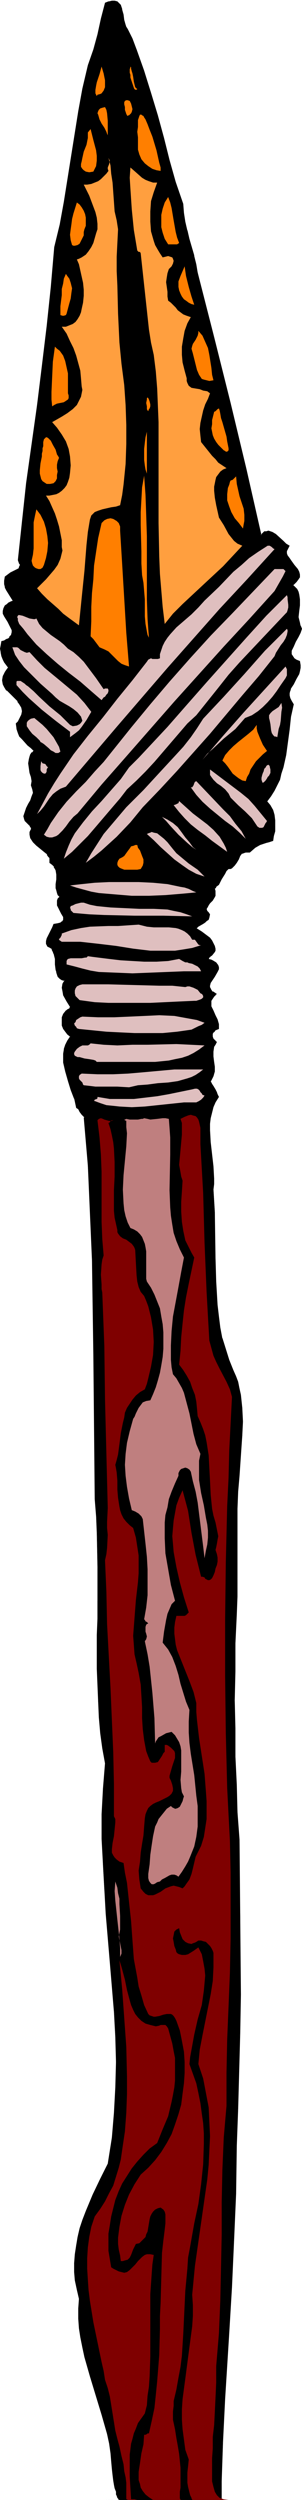 <svg xmlns="http://www.w3.org/2000/svg" fill-rule="evenodd" height="588.515" preserveAspectRatio="none" stroke-linecap="round" viewBox="0 0 440 3642" width="71.129"><style>.brush1{fill:#000}.pen1{stroke:none}.brush2{fill:#ff7f00}.brush4{fill:#dfbfbf}.brush6{fill:#bf7f7f}</style><path class="pen1 brush1" d="m185 42 7 15 7 15 11 31 10 33 9 32 9 33 8 33 10 32 10 31 1 13 2 13 3 13 3 12 8 25 2 12 3 12 23 94 24 96 23 96 22 97 3-3 2-2 3-1h3l3 1 3 1 5 3 10 9 5 5 5 2-3 4-1 4v4l1 3 2 3 2 4 6 6 5 7 1 3 1 4v4l-2 3-3 4-5 4 4 3 2 3 2 4 1 4 1 7v9l-1 8v9l1 8 1 5 2 4-1 3-1 2-3 7-4 6-3 7-2 7-1 3 1 3 1 3 2 2 4 3 4 2 1 5v4l-1 5-1 4-4 7-4 7-4 7-1 3v11l2 4 4 5-4 18-3 19-5 37-4 18-2 9-3 9-4 8-4 8-5 8-5 7 5 6 3 7 2 7 1 8v16l-1 7-2 7-5 1-4 1-9 3-7 5-8 6h-6l-3 1-2 1-4 4-2 4-3 5-3 5-3 3-3 1-2 1-4 3-2 3-5 9-4 8-3 3-3 3 1 3v6l-1 3-3 4-3 4-3 4-2 3v5l2 3 2 2v4l-2 3-2 2-3 3-3 1-6 5-3 3 8 5 8 6 3 2 3 4 3 4 1 5 1 3v2l-1 3-4 4-2 2-1 2-1 2 3 2 3 1 4 3 3 3 1 3v3l-2 4-3 6-5 7-2 3-1 4 1 3 1 3 3 3 5 3-4 3-2 4-1 3-1 3v3l1 3 2 6 3 6 3 6 2 7v7l-4 2-3 2-1 2-1 3v3l1 2 2 3 3 2-2 3-2 4-1 7v7l1 8 1 7v7l-2 7-1 4-3 3 2 4 2 3 3 5 2 5 1 3 2 3-4 8-4 7-2 8-2 8v8l-1 9 1 18 4 35 1 18v16l2 33v67l1 34 2 34 2 17 2 16 4 16 4 16 5 15 7 15 3 9 3 8 3 10 1 9 3 19v40l-3 39-2 20-2 23-1 25v128l-1 26-1 42-1 41-1 42 1 41 1 41 1 41 2 40 2 40 2 113v113l-1 56-1 55-2 55-2 54-1 70-3 69-3 67-4 67-4 64-2 32-1 30-2 31-1 29v29l-1 28h87-51 1-18 3-4 13-198 6-1 3-7 11-2 2-4 13-18 16l-2-2v-2l-1-2-1-2-1-4-1-5-1-5-1-6-1-8-1-9-1-11-1-12-2-14-4-14-7-28-17-56-8-28-3-14-3-15-2-13-1-14v-15l1-14-4-13-2-14-1-12-1-13 2-13 1-13 3-12 3-13 4-12 4-12 10-24 11-23 12-23 3-19 2-19 4-36 2-37v-73l-2-37-6-72-6-71-3-36-2-36-1-37v-36l1-37 3-37-3-22-3-22-2-23-2-23v-24l-1-24v-98l1-50-1-50-1-24-2-25-1-71v-70l-1-69-1-69-1-69-3-69-4-69-5-70-3-4-3-4-2-4-3-3-4-13-4-13-4-13-4-13-3-13-1-7 1-6 1-6 2-7 3-6 4-6-4-3-4-4-3-5-1-5-1-5 1-6 2-5 3-5h2l2-1 1-2 2-2-5-9-5-9-2-5v-5l1-5 3-6-4-1-4-2-2-3-2-3-1-3v-3l-1-8v-8l-2-8-1-3-2-3-3-3-3-1-2-4v-4l1-4 2-4 4-8 2-4 1-4 6-1 4-2 3-1 1-2 1-2-1-3-2-6-3-5-3-7-1-3 1-3 1-3 2-3-2-3-2-2-1-4v-9l1-7v-7l-1-6-1-3-2-3-3-3-3-2v-4l-1-3-1-2-2-3-5-5-11-8-5-5-2-3-1-4-1-4v-4l1-2 1-1v-3l-2-3-2-2-5-5-1-3-1-4 2-6 2-6 3-5 3-6 2-5 1-6v-5l-1-3-1-3v-12l-2-6-1-7-1-7v-6l1-3 2-4 2-2 3-3-5-5-4-4-8-8-4-5-2-5-2-6-1-6 3-4 2-3 3-7v-5l-1-5-2-5-3-4-16-17-3-4-2-5-1-5v-5l3-7 2-3 3-4-2-3-3-4-2-5-2-4-1-6-1-5v-5l1-5 4-2 3-1 3-2 2-1 3-4 1-3-1-4-1-4-4-8-5-8-2-4v-4l1-4 2-4 2-2 3-2 3-1 3-2-5-7-4-8-2-5-1-4v-5l1-5 3-3 5-3 4-2 4-2 3-3 2-3v-4l-1-2-1-3 5-56 7-56 8-57 7-57 8-57 7-58 6-57 5-58 8-33 6-33 21-132 6-33 8-34 8-22 6-23 5-23 5-22 6-2 4-1h4l4 1 2 2 2 2 1 3 1 4 2 7 2 8 1 7 2 3 1 3z"/><path class="pen1 brush1" d="m185 42 6 15 7 16 11 31 10 32 9 33 9 32 9 33 9 32 10 31 1 13 2 13 3 13 4 13 7 24 3 12 2 12 24 94 23 96 23 96 23 98 3-4v1l3-2h-1l3-1h5l3 1 6 4v-1l10 10 5 4 4 3v-1l-3 4-1 4v4l1 3 2 4 2 3 6 7 5 6 2 4v-1 8-1l-1 4-4 4 1-1-6 5 4 4 3 3 2 3 1 4v16l-1 8v9l1 8 1 5 2 4v3-1l-1 3-4 7-4 6-3 7-2 7v6l1 3 3 3 3 2 5 2h-1l1 5v4l-1 5v-1l-1 4-4 8-4 7-3 7-2 3v7l1 5 2 4 3 4-4 18-3 19-5 37-4 18-2 9-3 8-3 8-4 9-5 8-6 7 5 7 4 6 2 8v-1l1 8v8l-1 8-1 7-1 7v-1l-5 1-4 1h-1l-8 3-8 5-7 6h-6l-3 1-2 1-4 4-3 5-3 5-3 4h1l-4 4v-1l-2 1-3 1-3 3-3 4-5 8-4 8h1l-3 4v-1l-4 3 2 4v3l-1 3-1 2-2 5-4 4-3 4-2 3v3l1 2 1 3 2 3v-1 4l-1 3-2 2-3 2-3 2-6 4-4 4 9 6 7 5 4 3 3 3 2 4 1 5 2 3-1 2-1 3-3 4-2 2h-1l-1 2-1 3 4 1 3 2 4 3v-1l2 3 1 3v3l-1 3-4 7-4 6-2 4-1 4v3l1 3 4 4 5 3v-1l-4 3-3 3-1 3-1 4v3l1 3 2 6 4 6 2 7 3 6v3l-1 4 1-1-4 2-3 3-2 2-1 3 1 3 1 3 2 2 3 2-1-1-2 4-1 3-1 8v7l1 8v14l-1 7-2 3-2 4 2 5 1 3 3 4 2 5 2 3 1 4v-1l-4 7-2 8 3-7 5-8-2-4-1-3-2-4-3-5-2-3-2-4v1l2-4 2-4 2-7v-7l-1-7-1-8v-7l1-7 2-3 2-4-3-3-2-2-1-3v1-6 1l2-3v1l2-3 5-2v-7l-2-7-3-6-3-7-3-6v1-9l2-3 2-3 4-4-6-4v1l-2-3-2-4v1-3l1-4 2-3 4-6 4-7 2-4v-3l-1-3-3-4-5-3-2-1-4-1v1l1-3 2-1h-1l3-2 4-5 1-2v-3l-1-4-2-4-2-4-3-4-4-3-8-6-8-5v1l3-3 7-4 3-2 2-2 3-2 1-3 1-5-2-3-2-2-1-3v1l1-3v1l2-4 2-3 4-4 3-5 1-2v-7l-1-4v1l2-2v-1l4-3 4-8 5-8 2-4 3-3h3l2-1 4-4 3-4 3-5 2-5 3-4v1l2-1 3-1h6l8-7 7-4 9-3 4-1 6-2 1-7 2-7v-16l-1-8-2-7-4-7-5-6v1l6-8 5-8 4-8 4-8 2-9 3-9 4-18 5-37 2-19 4-18-3-5-2-4-1-4v-3l1-4v1l1-4 4-6 4-8 4-7 1-4 1-5v-4l-1-6-5-2-3-2-2-3-2-3v1-6l3-6 3-7 4-7 3-6 1-3 1-3-2-5v1l-1-5-2-8 1-9 1-8v-9l-1-7-1-4-2-4-3-3-3-3v1l5-5 3-4 2-3v-4l-1-4-2-4-5-6-5-7-2-3-3-4-1-3v1-4l2-4 2-4-5-3-4-4-11-10-5-3-3-1-3-1-3 1h-3l-2 2-3 3 1 1-22-97-23-96-24-96-24-94-2-12-3-12v-1l-7-24-3-13v1l-3-13-2-13-1-13-11-32-9-32-8-32-9-33-10-33-10-32-11-31-6-16-7-14h-1z"/><path class="pen1 brush1" d="m313 1605-3 7-3 8v1l-1 8-1 8v9l1 18 3 35 1 18v16l2 33 1 67v34l2 34 2 17 3 16 3 16 4 16 6 16 6 15 4 8 3 9v-1l2 10 2 9 2 19 1 20-1 20-4 59-3 23-1 25v50l1 52-1 26-1 26-1 42-1 41v83l1 41 1 41 2 40 3 40 1 113v169l-3 110-3 54-1 70-2 69-4 67-3 67-5 64-2 32-2 61-1 29-1 29v28l87 1v-2h-51v2h1v-2h-18v2h3v-2h-4v2h13v-2H155v2h6v-2h-1v2h3v-2h-7v2h11v-2h-2v2h2v-2h-4v2h13v-2h-18v2h17l-2-4-1-1v-2l-1-3v1l-1-4-1-5-1-5-1-6-1-8-1-9-2-11v-12l-3-14-3-14v-1l-7-28-18-56-7-28v1l-4-14-2-15-2-13-1-14v-15l1-14-4-14v1l-2-14-1-12-1-13 1-13 2-13 3-12 3-13v1l4-13 4-12 10-24 11-23 11-23 4-19 2-19 4-36 2-37v-37l-1-36-2-37-5-72-6-71-3-36-2-36-1-37v-36l1-37 3-37-3-22-3-22-2-23-2-23-1-48v-148l-1-50-1-24-1-25-2-210-1-69-2-69-2-69-4-69-5-71-4-4-2-4-3-3-3-3-3-13-4-13-5-13-4-13-3-13v-13l2-6 1-6 4-6 4-7-5-4-3-3-3-5-1-5-1-5 1-6v1l1-6 4-4h-1 2l2-2 2-2 2-2-10-18-2-5v-10l4-6-5-2-3-2-3-2h1l-2-3-1-3-1-3v-8l-1-8-1-8-1-3-2-3-3-3-4-2h1l-2-4v1l-1-4v1l1-4 2-4 5-8 2-5 1-4-1 1 6-2h1l3-1 3-1 2-3v-5l-2-6-4-6-2-6 1 7 3 6 3 5v5-1l-2 3v-1l-2 2-4 1-6 1-2 5-2 4-4 8-2 4-1 4v4l2 4 4 2 3 2h-1l2 4 1 3v-1l2 8v8l1 8 1 3v1l1 3 1 3 3 3 3 2 4 1v-1l-3 5-1 6 1 5 1 6 5 9 5 8v-1l-1 3-2 1-2 1h1l-2 1-4 5-2 5v12l2 5 3 4 3 4 5 4-1-1-4 6-3 6-2 6v1l-1 6v13l3 13 4 14 4 13 5 13v-1l3 14 3 2 2 4 3 4 4 4h-1l6 70 3 69 3 69 1 69 1 69 2 210 2 25 1 24 1 50v75l-1 24v49l2 48 1 23 2 23 3 22 4 22-3 37-2 37v36l2 37 2 36 2 36 6 71 6 72 2 37 1 36-1 37-2 37-3 36-3 19-3 19-11 22-11 23-10 24-5 13-4 12-3 13-2 12-2 13-1 13v13l1 12 3 14 3 13-1 14v15l1 14 2 13 3 15 3 14 8 28 17 56 8 28 3 14 2 14 1 12 1 11 1 9 1 8 1 6 1 5 2 5v4l1 2 1 3 1 1 1 2 1-1h-16v2h18v-2h-13v2h4v-2h-2v2h2v-2h-11v2h7v-2h-3v2h1v-2h-6v2h198v-2h-13v2h4v-2h-3v2h18v-2h-1v2h51v-2h-87l1 1v-28l1-29 1-29 3-61 2-32 4-64 4-67 3-67 3-69 1-70 2-54 3-110 1-56-1-113-1-113-3-40-1-40-2-41v-41l-1-41 1-42v-41l2-42 1-26v-128l1-25 2-23 4-59 1-20-1-20-2-19-2-9-2-10-3-8-4-9-6-15-5-16-5-16v1l-3-16-2-16-2-17-2-34-1-34-1-67-2-33 1-8v-8l-1-18-4-35-1-18v-9l1-8 2-8 2-8 2-8z"/><path class="pen1 brush1" d="m85 1318-1-3 1-3 1-2 2-4-2-3-2-3-1-3v-16l1-7-1-6-1-3-2-3-3-3-4-3v1-7l-1-3-2-2h-1l-4-5-12-9v1l-4-5-2-4-1-3-1-4-1-4v1l2-2v-6l-1-2-3-3-5-5h1l-2-3v1-4l1-6v1l3-6 3-6 3-5 2-6 1-6v-5l-1-3-2-3 1-6-1-6-1-6-2-7v-13l1-3 2-3 2-3h-1l4-3-5-5-5-4-8-9-3-4-3-5-1-6-2-6 3-4 2-3 3-6 1-6-1-6-2-4-3-5h-1l-15-16-3-4-2-5-2-5 1-5 3-7 2-3 3-4-2-4-3-4-2-4-2-5-2-5v-10l1-5 4-1 3-1 2-2 2-2 3-3 1-4v-4l-1-4-5-8-4-9-2-3v-8l3-4-1 1 3-2 2-2 3-1 5-2-6-9-4-8-2-4-1-4v-5l1-5H8l4-3 4-2 4-2 4-2 4-3 2-3v-5l-1-3-2-3v1l6-56 7-56 7-57 8-57 8-57 7-58 6-57 5-58 7-33 7-33 21-132 6-33 8-34v1l7-23 6-23 6-23 5-22 5-2h8l3 1 2 2V5l2 3 2 3 1 3 2 7 1 8 2 7v1l1 3 2 2h1l-2-3-1-3-2-7-1-8-2-7v-1l-1-3-1-3-2-2-1-1-2-2-4-1h-4l-4 1h-1l-5 2-6 23-5 23-6 22-8 23-8 34-6 33-21 132-6 33-8 33-5 58-6 57-7 58-7 57-8 57-8 57-6 56-6 56 1 3 1 3v-1l1 2-1 2-1 3-4 2-4 2-4 2-4 3-4 3-1 6v5l1 4v1l2 4 5 8 5 8v-1l-3 1-4 2-2 2-3 2-2 4-1 4v4l2 4 5 8 4 8 2 4v4-1l-1 4-3 3h1l-2 2-3 1-3 2-4 1-1 6-1 5 1 5v1l1 5 2 5 2 4 3 4 3 4v-1l-3 4-2 3-3 6-1 6 1 6 2 4 3 5h1l16 16h-1l3 4 3 5 1 5-1 5-3 6-2 4-3 3 1 7v1l2 6 2 5 4 4 8 9 5 4 4 4v-1l-2 3h-1l-2 3-1 3-1 4-1 6 1 7 1 7 2 6 1 6-1 6 1 3 1 3 1 5-2 5-2 6-3 5-3 6-2 6-2 6 1 4 1 3 5 5 3 3h-1l2 2v3-1l-1 2-1 2v4l1 5 2 3 2 3 5 5 11 9 5 4h-1l2 3 2 2v7l4 3 3 3h-1l2 3 1 2 1 6v7l-1 7v6l1 3 1 4 1 3 3 3v-1l-3 3-1 3v7l3 6-1-7z"/><path class="pen1 brush2" d="M190 113v-4l-1-3v-5l1-3v-1l1 1v2l1 4 1 3 1 5 1 7 1 4 1 4 2 2 1 1-2 1-2-1-1-2-1-3-2-6-1-3-1-3zm-42 23-2 1-4 1-1 2-2-4v-5l1-6 1-5 4-12 3-11 3 10 2 10v10l-2 5-3 4zm42 30-2 2h-1l-1 1-1-1-1-2-1-3-1-3v-4l-1-4v-3l1-2 2-1h2l3 1 2 4 1 4 1 4-1 4-1 2-1 1zm-33 31-1-2-1-3-3-6-4-6-3-6-2-7-1-2 1-3 1-2 2-2 3-1 4-1 2 4 1 5 1 11v21zm77 52-6-1-6-2-6-4-5-4-5-6-3-7-2-7v-18l-1-8 1-7v-10l1-3 1-3 1-2h2l1 1 2 1 1 2 2 3 3 7 3 8 4 10 6 20 2 9 2 9 2 7v5zm-98 1-6 1-5-1-3-2-2-2-2-3v-4l1-4 1-5 2-9 2-5 2-5 2-10v-8l4-5 4 16 4 15 1 8v7l-1 8-4 8z"/><path class="pen1" d="m172 334-1 20-1 20v21l1 21 1 41 2 42 3 31 4 31 2 29 1 29v28l-1 29-3 30-2 15-3 15-6 2-7 1-13 3-6 2-5 2-5 5-1 3-1 3-3 18-2 19-3 38-4 39-4 40-15-11-8-6-7-7-8-7-8-7-8-8-7-8 13-13 6-7 6-7 5-7 4-9 2-8 1-4-1-5v-10l-2-10-2-10-3-10-3-9-4-9-4-9-5-8h5l5-1 5-1 4-2 4-3 4-4 3-4 2-5 2-6 1-7 1-11-1-13-2-11-4-11-6-10-7-10-7-8 7-4 7-4 8-5 8-6 6-6 2-4 2-4 2-4 1-5 1-5-1-5-1-12-1-11-3-11-3-11-4-11-5-10-5-11-7-10h6l5-2 5-2 4-3 3-4 3-5 2-5 1-5 2-9 1-10v-9l-1-10-2-9-2-9-2-9-3-7 3-1 4-2 6-4 4-5 4-6 3-6 2-7 2-7 2-6v-8l-1-9-2-8-3-8-6-16-8-16h5l6-1 5-2 5-2 4-3 4-4 4-4 3-4-1-3v-2l2-5 1-5-1-2-1-2 3 11 1 12 2 13 1 14 2 28 3 13 2 13zm57-68-5 14-4 13-1 15v15l1 14 2 7 2 7 2 6 4 7 3 5 4 6 4-1 4-1 3 1 3 1 1 2 1 3-1 4-2 4-2 2-2 2-2 6-1 6-1 7 2 14v7l1 6 4 3 3 3 4 4 3 4 8 6 5 2 6 2-5 9-4 11-2 11-2 12v12l1 11 3 12 3 11v4l1 3 1 2 1 2 4 3 6 1 6 1 5 2 6 1 4 3-3 8-4 8-3 9-2 9-2 9-1 9 1 10 1 9 8 10 8 10 5 5 4 5 6 4 6 4-5 2-4 3-3 4-3 4-1 4-1 5-1 5v6l1 10 2 11 2 9 2 9 7 11 7 13 4 5 4 5 5 4 7 3-14 15-14 15-29 27-30 28-14 14-12 15-3-25-2-24-2-24-1-25-1-49V615l-2-49-2-25-3-24-4-18-3-19-4-37-4-37-4-37-1-2h-2l-1-1-1-1-5-30-3-30-2-30-1-16 1-15 8 7 9 8 5 3 5 2 6 2h6z" style="fill:#ff9f3f"/><path class="pen1 brush2" d="m261 354-3 2h-13l-5-8-3-9-2-8v-18l2-9 3-9 5-8 3 8 2 8 3 18 3 17 2 8 3 8zm-138-20-1 4v5l-2 4-2 4-2 4-3 2-4 1h-2l-2-1-2-7-1-8 1-8 1-7 1-8 2-8 5-16 4 3 3 4 3 5 2 5 1 5v12l-2 5zm160 110-4-1-4-2-4-3-3-2-3-4-2-4-2-5-1-5v-8l3-8 3-7 3-7 1 7 1 7 4 16 4 14 2 6 2 6zM97 457l-1 2-3 1h-2l-3-1v-13l2-16v-9l2-8 1-7 3-7 2 3 3 4 2 6 2 8-1 7-1 8-2 7-4 15zm214 97-6 1-4-1-4-1-3-1-2-3-2-3-3-7-2-8-2-8-2-8-2-7 1-4 1-3 4-6 3-6 1-4v-3l6 7 4 9 4 9 2 10 3 19 1 10 2 8zM99 573l1 3v4l-1 2-3 2-3 2-10 2-4 2-3 2-1-10v-11l1-22 1-22 3-22 3 3 4 3 5 7 3 8 2 9 2 9v29zm117 26-1-1-1-2v-4l-1-5 1-5v-2l1-1 1 1 1 2 1 3 1 4v3l-1 3-1 1-1 3zm99 45-3-5-2-5-1-5-1-5 1-6v-6l3-12 2-1 3-3 2-1 1 3 1 5 1 6 2 6 4 14 2 7 1 7 1 5 1 5v3l-2 2h-2l-1-1-2-1-2-2-3-3-3-3-3-4zm-101 46-2-6-1-6-1-8v-16l1-9 1-8 2-8v61zM86 667l-2 5-1 5v5l1 5-1 5v5l-2 4-3 3-5 1h-5l-3-2-3-2-2-3-1-4-1-4v-5l1-10 2-10v-4l1-4v-4l1-3v-6l1-4 2-2 1-1h1l2 1 2 2 2 2 3 6 4 7 2 7 2 3 1 2zm131 262-2-4-1-5-2-11-1-11v-25l-1-12-1-12-2-11-1-17v-18l-1-38v-19l1-18 1-18 3-17 1 14 1 14 1 29 1 31v92l1 29 1 14 1 13zm137-159-6-8-6-7-5-9-3-8-3-9v-9l1-9 2-5 1-4 1-2 3-1 2-2 3-3 1 11 2 9 2 9 3 9 3 9 1 9v9l-1 5-1 6zM64 823l-2 4-3 2h-3l-3-1-2-1-3-3-1-3-1-4 2-9 1-9v-38l2-10 2-9 6 8 5 10 3 10 2 11 1 10-1 12-2 10-3 10zm111-50 3 49 3 50 3 50 4 49-6-2-5-2-5-4-5-5-4-4-5-5-6-3-7-3-6-8-3-4-4-4 1-22v-21l1-20 2-20 1-20 3-20 3-20 5-22 2-2 2-2 4-2 5-1 4 1 5 3 3 3 2 5v6z"/><path class="pen1 brush4" d="m400 800-40 44-40 43-38 43-38 43-74 86-74 87-8 3-6 4-5 4-5 6-8 12-5 6-5 5 8-15 8-15 9-15 9-14 19-28 21-27 22-27 21-27 22-27 21-27 2-3 2-1 2-1 2 1h8l3-1v-6l2-6 2-6 3-6 4-6 4-5 9-10 22-19 10-10 9-10 21-20 21-22 12-10 11-10 13-9 14-9h3l3 2 2 2 2 1zm16 32-4 8-4 7-4 7-4 7-37 41-37 40-72 80-70 80-36 41-35 42-6 5-6 7-5 7-5 6-6 6-3 2-3 1-3 1h-4l-4-1-4-3 5-8 5-9 11-16 12-15 14-15 14-14 13-15 13-14 12-15 28-35 28-34 28-33 30-34 30-33 31-32 62-65h13l1 1 2 2zm0 62-34 36-33 35-16 18-15 19-16 20-16 20-13 12-12 14-24 28-12 14-13 14-13 13-14 13-10 13-12 14-23 27-12 14-12 12-11 11-12 10 3-9 4-10 4-9 5-9 6-8 6-8 13-16 14-15 14-16 14-16 12-17 14-14 14-15 28-30 14-16 14-16 29-33 58-65 29-32 30-30 1 3v3l1 8v4l-1 4-1 3-2 2zM99 945l8 5 8 7 7 7 6 8 12 16 11 16 2-1h4l1 2v2l-1 3-2 2-2 3-2 1-3 4-15-13-16-14-17-13-16-13-16-14-15-14-13-15-6-8-6-7-2-5v-3l-1-2 1-2 1-1h1l5 1 5 2 5 2 6 1h2l2-1 4 8 5 6 6 5 6 5 13 9 6 5 6 6zm301 11-23 29-24 28-47 56-48 54-25 27-25 26-18 22-20 21-11 10-11 10-11 9-12 9 8-14 9-14 9-14 11-13 11-13 11-13 25-25 23-25 24-26 11-12 11-14 9-13 9-14 30-32 30-33 30-34 16-16 16-16 1 2v2l-1 5-2 5-3 5-4 5-7 11-2 5zm-357-6 11 12 11 11 23 19 12 10 12 10 11 12 10 13-7 12-7 10-4 5-5 4-4 3-4 3v-8l-21-16-10-8-10-8-19-17-9-9-9-10v-5l1-1h5l6 4 2 2 3 2 8 7 8 8 15 14 16 13 7 7 7 7 4 2 6-1 2-1 2-1 2-2 2-3-1-3-1-3-5-6-6-5-6-4-14-8-6-5-5-5-17-15-16-16-8-8-7-9-6-9-4-11h7l2 1 3 3 6 3 3 1 4-1zm373 38-7 10-6 9-6 8-7 8-7 7-7 6-9 6-10 4-7 8-7 8-17 14-16 15-8 7-7 9 30-35 30-34 30-33 31-34 2 4v9l-2 4zm-12 86-2-1h-2l-2-2-2-3-1-4-1-9-1-5-1-4v-4l2-3 3-3 3-2 3-2 3-2 2-3 2-3 1 7-1 6-1 13-1 6-2 6-2 12zm-354-28 6 5 6 5 6 6 5 6 5 6 4 7 4 7 2 7-3 2h-4l-3-2-4-2-3-3-7-6-3-2-2-1-1-2-5-5-6-5-4-5-2-3-2-3v-5l1-2 2-2 3-2 5-1z"/><path class="pen1 brush2" d="m389 1094-6 5-5 5-5 5-4 6-4 6-2 6-3 5-2 6-5-1-5-3-4-3-5-4-7-10-4-5-4-4 4-8 6-7 6-6 7-6 15-12 7-6 5-7v5l1 5 4 10 4 9 6 9z"/><path class="pen1 brush4" d="m70 1118-1 1-1 2v3l-1 2-1 1h-2l-2-1-2-2-1-2v-6l1-7 2 3 4 1 2 3 2 2zm319 16-2 3-2 2-1 1h-2v-1l-1-3v-3l1-4 1-3 1-2 1-4 2-2 1-2 1-1 2-1 1 1 1 1v1l1 4v5l-2 4-2 2-1 2zm0 62-1 2-1 1-1 2-2 4-2 1h-4l-3-2-8-12-10-10-10-9-11-11-3-6-5-6-6-5-6-4-5-5-3-4-2-3v-8l45 34 11 9 9 10 9 11 9 11zm-31 26-9-9-10-9-11-8-11-9-11-9-11-10-9-10-8-11h2l2-3 1-3 1-2 2-1 20 21 19 20 10 10 8 11 9 11 6 11zm-27 19-22-16-10-8-11-8-10-8-9-9-8-9-8-10 3-1 2-1 2-1 1-3 10 9 10 9 21 16 9 8 9 10 3 5 3 5 3 6 2 6zm-45-3-6-4-7-6-13-12-12-13-6-7-6-6 4 2 4 2 8 5 7 6 6 8 5 7 6 7 5 7 5 4zm12 39-12-4-11-6-10-7-11-8-20-18-10-10-10-9 2-1 3-1 2-1 3 1 5 1 5 4 5 4 5 5 4 5 4 5 5 6 6 5 12 10 13 9 5 5 5 5z"/><path class="pen1 brush2" d="m205 1266-5 1h-19l-5-2-2-1-2-2-1-2v-3l1-3 2-3 4-2 3-2 5-7 3-4 2-3 4-1 2-1h3l1 4 3 4 3 8 2 5v5l-1 4-3 5z"/><path class="pen1 brush4" d="m286 1300-10 1-11 1-24 2-24 1h-25l-24-2-24-2-11-2-11-3-11-3-9-3 8-1 9-1 19-2 21-1h43l21 1 21 2 19 4 6 1 6 2 6 3 5 2zm-6 35-42-1h-42l-44-1-22-1-23-2-2-2-2-2v-2l-1-1 1-3 3-1 4-2 4-1 4-1h4l9 3 10 2 10 1 10 1 21 1 21 1h21l20 1 9 2 10 2 9 3 8 3zm0 34h4l5 7 2 1h2l-13 4-12 2-13 2h-36l-25-3-25-4-25-3-27-3H90l-3-2-1-1v-1l1-1 1-1 2-4v-2l14-5 14-3 13-2 27-1h14l15-1 15-1 12 3 10 1h22l10 1 4 1 5 2 4 2 4 3 4 4 3 5zm-19 28 5 3 4 2h3l2 1 5 1 4 2 4 2 3 3 2 4h-25l-50 2-25 1-24-1-25-1-12-2-12-3-11-3-12-3v-5l1-2 1-1 4-1h16l5-1h2l2-2 7 1 8 1 16 2 17 2 17 1 17 1h18l17-1 16-3zm31 50 2 1 1 1 1 2v2l-2 2-2 1-3 1-3 1h-3l-22 1-21 1-21 1h-61l-20-1-22-3-3-3-3-3-1-4v-4l1-3 2-3 4-2 4-1h38l74 2h19l19 2 3-1h3l6 2 6 3 4 5zm6 43-4 3-5 2-10 5-21 3-21 2h-41l-21-1-20-1-40-4-3-1-1-2-2-2-1-3 2-2 1-3 3-2 3-2 3-1 23 1h23l23-1 22-1 21-1 22 1 11 2 11 2 11 2 11 4zm0 33-8 6-8 5-8 4-9 3-10 2-9 2-20 2h-85l-2-2-3-1-6-1-7-1-7-2h-3l-2-1-2-1-1-2v-2l1-2 3-4 4-3 4-2h8l2-1 2-2 19 2 20 1 22-1h22l42-1 21 1 20 1zm-2 35-5 4-6 4-6 3-6 2-14 4-14 2-15 1-15 2-14 1-13 3-17-1h-32l-8-1-9-1-1-1-1-3-4-4-1-2v-3l1-2 3-2 23 1h23l22-1 23-2 44-4h42zm2 38-2 3-3 3-3 2-4 2h-18l-19 2-38 4-19 1-18-1-9-1-10-1-9-3-8-3h-1l1-2 3-1 1-1v-2l18 3h35l17-2 17-2 17-3 34-7 4-1h3l2 1 2 2 1 2 2 2 1 2 3 1z"/><path class="pen1" d="m305 1953 3 11 3 11 4 9 5 10 10 19 5 11 3 11-2 39-2 39-1 40-2 41-2 82-1 83v83l1 83 1 40 1 40 2 39 2 38 1 46v96l-1 49-2 50-2 48-1 49v48l-4 46-2 47-1 48v47l-1 48-1 47-2 48-4 48v24l-1 22-1 21-1 19-2 17v17l-1 14v34l2 8 2 7 3 5 4 4 6 2 7 1h60-63 1-4 1-4 2-3 5-1 11-169 6-2 11-5 5-3 9-1 2-17 13-3 2-2 6-4l-1-1h-1v-24l-1-8-2-9-1-10-3-12-3-14-3-11-3-12-4-25-4-25-3-12-4-12-2-13-3-13-6-29-6-29-5-31-2-16-1-15-1-16v-15l1-16 2-15 3-15 5-15 8-11 7-11 6-12 6-11 4-13 4-13 3-12 2-14 4-27 2-27 1-27v-26l-1-43-3-42-3-42-4-42 2 6 2 7 4 15 3 15 4 15 2 7 3 7 3 6 4 5 5 5 6 4 7 2 8 2 5-1 2-1h7l2 2 2 3 3 11 3 11 2 11 2 10v33l-1 10-2 11-2 10-5 21-8 19-8 20-11 8-9 9-9 10-8 10-7 11-7 11-5 11-5 13-3 12-3 12-2 13-2 12v25l2 12 2 12 3 2 4 2 4 2 4 1 4 1 4-1 4-3 3-3 5-5 4-5 3-3 3-3 4-3 3-1h5l5 1-2 14-1 14-2 29v91l-1 29-1 15-2 13-1 14-3 12-5 7-5 7-3 8-3 7-2 8-2 7-2 16v32l2 33h5l4 1h25-10 1-7 5-11 38-1 7-2 2-29 1-2 61-21 6-48 21-13l-6-4-5-4-4-5-3-5-1-5-2-6v-12l2-13 2-14 3-13 1-14h2l2-1 1-1h2l4-18 4-19 2-19 2-20 3-38 1-38v-19l1-19 1-37 1-36 2-18 2-16 1-9v-13l-1-4-2-3-4-3-4 1-4 2-3 3-2 3-2 4-1 4-3 18-2 4-1 4-3 3-3 3-3 3-5 1-2 4-2 4-3 8-2 4-3 3-4 1-3 1h-3l-1-8-2-9-1-8v-9l2-16 3-16 5-16 6-15 8-15 9-14 11-10 10-11 9-12 8-13 7-13 5-14 5-15 4-14 2-16 2-15 1-15v-16l-1-15-3-16-3-15-5-14-2-4-2-3-2-2-2-1h-6l-5 1-6 2-6 1h-2l-3-1-3-1-2-2-6-13-4-14-4-13-2-13-5-27-2-27-2-28-3-28-3-28-3-15-2-14-6-2-4-3-3-3-2-3-2-4v-5l1-9 1-5 1-5 1-10 1-10v-5l-2-4v-47l-1-46-4-94-5-93-1-47-2-46 2-9 1-9 1-19-1-10v-9l1-20-2-79-2-79-1-78-3-78-1-5v-7l-1-14 1-15 1-7 2-6-2-24-1-25v-73l-1-25-2-25-3-25 2-2 3-1 3 1 2 1 7 2h3l3-1h-2l-2 1-1 2-2 1 3 9 2 9 2 10 1 9 1 20v21l-1 20v30l1 10 2 9 2 9v3l1 2 3 4 4 3 5 2 4 3 4 3 3 4 1 2 1 3 1 19 1 18 1 9 2 8 3 7 5 6 3 7 3 8 4 16 3 18 1 18-1 19-3 17-4 17-2 8-3 8-7 4-6 5-5 6-4 6-4 6-3 7-1 7-2 8-3 15-1 8-1 8-2 15-2 8-2 7 1 5 1 6 1 12v13l1 12 2 13 1 5 2 6 3 6 4 5 5 5 5 4 4 14 2 13 2 13v26l-1 13-3 26-2 26-1 13-1 13 1 13 1 14 3 13 3 14 3 17 1 16 1 17v16l1 16 2 16 3 16 3 8 3 7 2 2h5l4-1 2-3 2-3 2-3 2-4 2-2v-10h3l2 1 4 3 2 2 3 3 1 3v7l-2 6-2 6-2 7-2 7v3l2 4 2 6 1 5v4l-2 4-3 3-3 2-8 4-4 2-5 2-4 2-4 3-3 3-2 4-2 5-1 6-1 12-1 13-2 12-2 13-1 13-2 13 1 13 2 13 4 5 3 3 4 2h7l3-1 8-4 7-5 8-3 4-1 4 1 4 1 5 2 3-3 2-3 5-7 3-8 2-8 4-17 4-8 4-8 4-13 2-13 2-13v-26l-1-14-2-26-4-26-4-26-3-26-1-12v-13l-2-8-2-8-6-16-6-15-6-15-6-15-2-8-1-8-1-8v-9l1-8 2-9h12l2-1 2-2 2-2-7-22-6-22-5-22-4-22-1-12-1-11 1-12 1-11 2-11 2-11 4-11 5-11 4 15 4 15 5 32 6 32 4 16 4 16h2l3 1 1 2 2 1 2 1h2l2-1 2-2 2-4 2-5 1-5 2-5 1-5v-6l-1-5-2-6 1-4 1-5 1-6 1-5-2-10-1-5-1-5-3-10-2-10-2-20-1-20-1-19-1-19-3-19-2-10-3-9-4-10-4-9-1-11-1-10-2-10-4-10-3-9-5-9-5-8-6-8 2-20 1-20 2-20 2-19 3-19 4-20 4-19 4-19-4-7-3-6-3-6-3-6-3-14-2-13-1-15v-14l1-15 1-16-2-6-1-6-2-11 1-11 1-11 2-22v-17l-2-6 6-3 5-2 4-1 3 1 4 1 2 2 2 3 1 3 2 9v24l4 71 2 72 3 72 2 36 2 35zm19 1689h4-4z" style="fill:#7f0000"/><path class="pen1 brush6" d="m246 1630 1 13 1 14v25l-1 52 1 25 1 12 2 13 2 12 4 12 5 12 6 12-4 21-4 22-8 43-2 21-1 21v21l1 11 2 10 5 6 4 7 4 7 3 7 4 15 4 15 3 15 3 15 4 15 3 7 3 7-2 10v28l3 19 4 18 3 18 2 10 1 9v10l-1 10-2 9-2 11-2-17-2-16-4-32-2-16-3-16-4-15-3-14-2-3-3-2-3-1-3 1-3 1-2 2-2 4v4l-5 11-5 12-4 11-2 12-3 11-1 11v23l1 22 4 23 4 23 6 23-5 5-3 7-3 7-2 9-3 17-2 16 4 5 4 5 6 11 5 13 4 13 3 13 4 13 4 13 5 12-1 17v16l1 15 2 16 5 31 3 30 2 15v30l-2 15-3 14-6 15-3 7-4 7-5 8-5 7-3-2-3-1h-4l-3 1-7 4-4 2-3 3-4 1-3 2-2 1h-3l-2-2-2-3-1-4v-6l2-14 1-14 2-14 2-13 3-14 3-6 2-5 4-5 4-5 4-5 6-4 2 2 2 1 2 1h1l3-1 3-2 2-4 2-4 1-4 1-3-3-6-1-6-1-12 1-12v-31l-1-6-2-6-3-5-3-5-5-5-8 2-7 4-4 2-2 3-2 3-1 3-1-37-3-37-2-19-2-19-3-18-4-19 2-3 1-4-1-4-1-3v-7l1-3 1-1 2-1-2-2-2-1-1-2-1-1 3-17 2-18v-38l-1-18-2-19-2-18-2-18-2-4-4-4-5-3-5-2-4-17-3-17-2-16-1-16 1-16 2-16 4-17 5-18 2-3 2-5 4-8 3-4 3-4 5-2 6-1 4-9 4-10 3-10 3-11 2-11 2-12 1-12v-24l-1-12-2-11-2-12-4-10-4-10-5-10-6-9-1-4v-40l-1-6-1-5-2-5-2-5-3-4-4-4-5-3-5-2-4-8-3-9-2-9-1-10-1-20 1-21 2-21 2-21 1-19-1-9v-9l-2-1-1-1h-1 2l2-1 5 1h12l5-1h2l2-1 5 1 4 1 10-1 8-1h4l5 1zm-71 1181-1 5-1 5 1 5 1 5 1 5 1 5v5l-2 5v-13l-1-14-3-27-3-28-1-14 1-14 3 9 1 8 2 8v8l1 17v20z"/><path class="pen1 brush1" d="M289 2827h4l3 1 4 1 3 3 3 3 2 3 2 4 1 3v21l-1 20-3 19-4 20-4 20-4 20-4 21-2 21 7 21 4 21 4 21 1 21 1 21-1 21-1 21-2 21-6 42-6 42-6 42-2 21-2 21 1 15v16l-1 15-2 15-8 61-4 30-1 15v15l1 14 2 15 2 15 5 14-1 10-1 9v15l1 6 1 4 1 4 1 4 1 2 1 2v1l1 1v1h-2 79-50 27-93 34-2 32-2 3-29 6-3 6-4 19-93 2-2 5-13 7-11 2-1 3-6 4-1 36-2 3-18 25-35 3-4 1-6 17-8 1-5 14-9 15-6 70-20 25-42 69-25 49-80 3-5v-1l-1-1v-10l1-6v-29l-1-10-1-10-2-12-2-11-2-13-3-14v-12l1-8v-7l4-17 3-17 3-16 2-16 2-32 3-63 3-32 1-16 3-16 3-17 3-17 6-28 4-29 3-29 1-30v-15l-1-15-2-14-2-15-3-15-3-14-5-14-5-14 1-10 2-11 4-22 5-22 6-21 3-21 1-11 1-11-1-10-2-11-2-10-5-10-7 5-8 5-4 1h-5l-4-1-2-1-2-2-1-4-2-5-1-6-1-5 1-5 1-5 3-3 2-1 2-1 1 6 2 5 2 5 4 4 4 2 5 1 2-1 3-1 2-1 3-2zm-95 815h11-14 7-4zm40 0h7-7zm18 0h-21 21z"/><path class="pen1 brush6" d="M260 3642h1-17 1-11 26z"/></svg>
